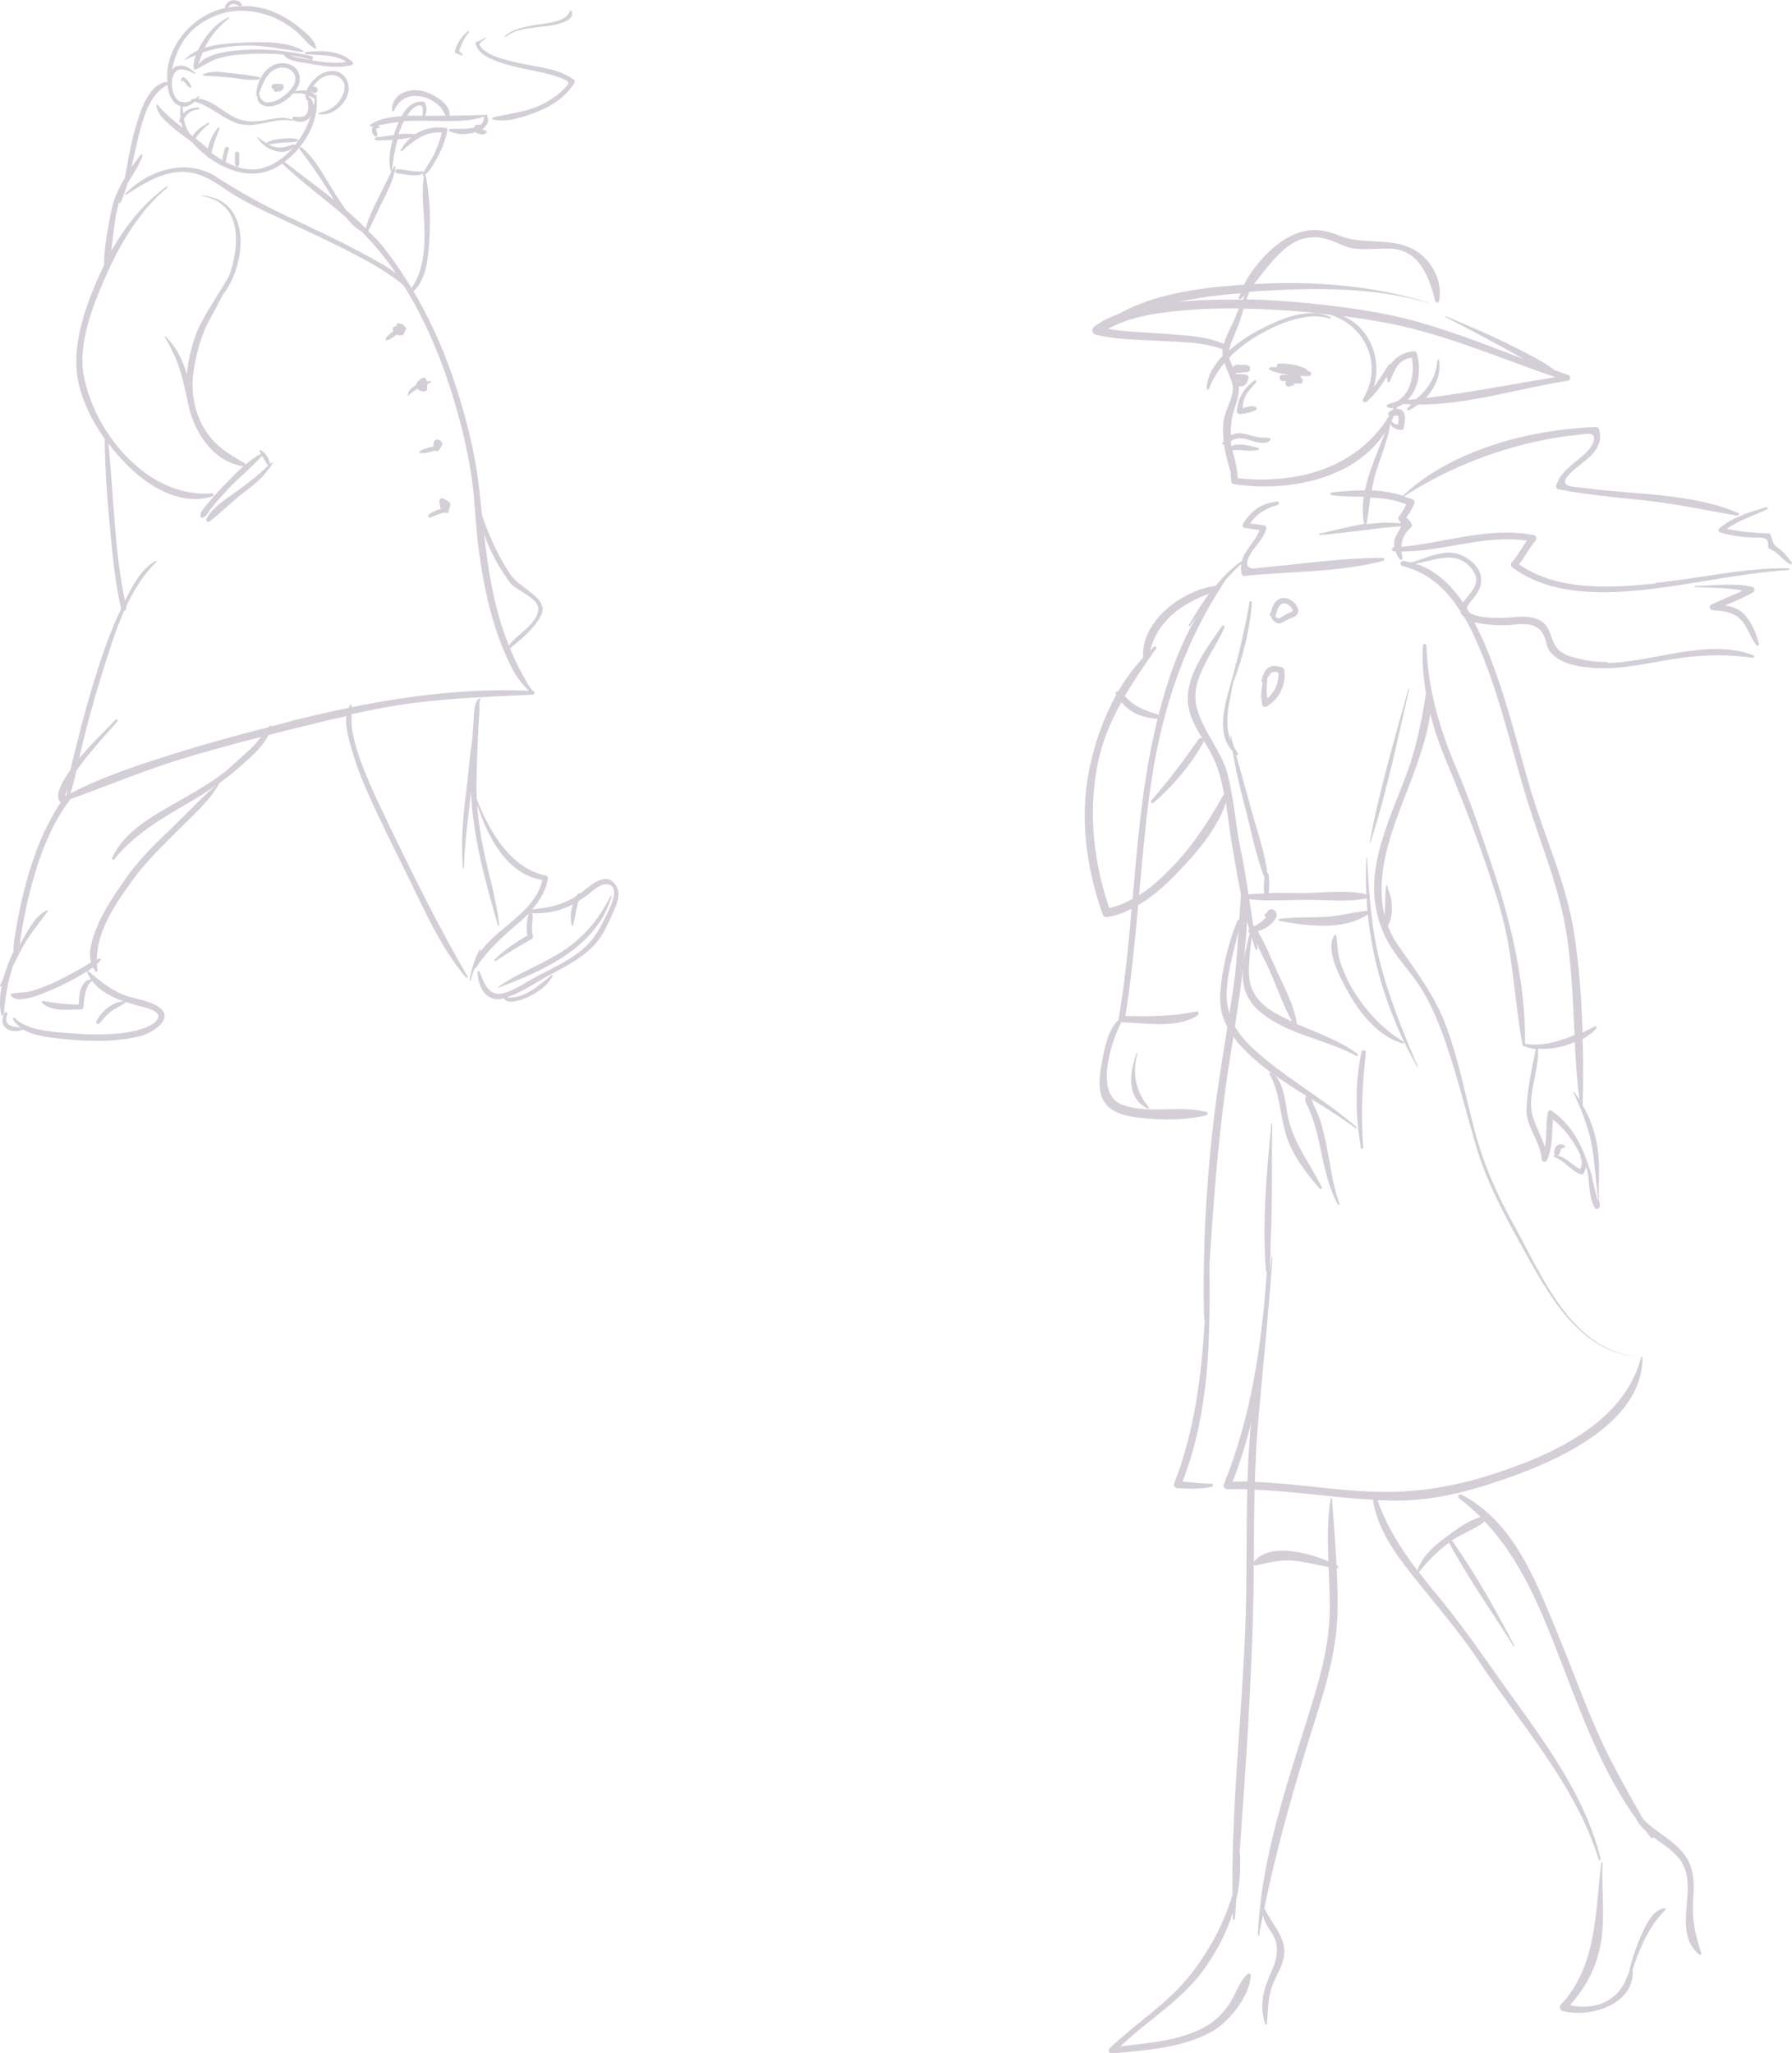 <?xml version="1.0" encoding="UTF-8"?><svg xmlns="http://www.w3.org/2000/svg" width="171.83" height="196.85" viewBox="0 0 171.83 196.85"><defs><style>.cls-1{isolation:isolate;}.cls-2,.cls-3{mix-blend-mode:multiply;opacity:.3;}.cls-2,.cls-4{fill:#6e5f78;}</style></defs><g class="cls-1"><g id="_レイヤー_2"><g id="_文字"><path class="cls-2" d="M119.15,39.13c.03-.46.11-.88.35-1.29.25-.44.63-.79.94-1.18.07-.09-.02-.28-.15-.19-1.04.76-1.59,1.69-1.69,2.97,0,.15.13.26.26.26.52,0,1.08-.17,1.54-.37.16-.07.09-.28-.04-.33-.4-.14-.8.03-1.2.13Z"/><path class="cls-2" d="M125.57,35.63c-.07-.03-.13-.04-.2-.06,0-.08-.04-.17-.14-.21-.84-.4-1.62-.5-2.54-.5-.21,0-.31.2-.26.35-.2,0-.41,0-.61,0-.13,0-.2.2-.07.26.6.3,1.26.4,1.94.43,0,0,0,.01,0,.01-.05,0-.1-.01-.15-.01-.02,0-.03.02-.05.02h-.07s-.06,0-.09,0c-.02,0-.03,0-.06,0-.09.01-.19.01-.28.01-.4-.02-.39.59,0,.61.1,0,.2,0,.3.01,0,0,.02,0,.03,0-.02.06-.07.13-.07.18,0,.2.19.41.4.33.07-.03.09-.04.17-.06.04-.02.06-.03.1-.04h0s.06.04.1.02c.08-.06.1-.15.05-.22.19,0,.37,0,.55.02.36.04.4-.46.11-.59,0-.06-.03-.11-.06-.15.27.02.55.02.83.02s.31-.39.06-.46ZM123.87,36.86s0,.07.02.11c-.03-.01-.06-.04-.02-.11Z"/><path class="cls-2" d="M158.75,55.95c-4.31.42-9.36.77-13.09-1.84.56-.73.97-1.54,1.56-2.25.15-.17.12-.5-.15-.55-4.22-.84-8.48.73-12.69,1.12.03-.68.27-1.28.91-1.85.11-.09.12-.27.05-.39-.13-.24-.3-.4-.49-.56.29-.4.52-.82.75-1.28.07-.15.05-.37-.11-.45-.28-.13-.59-.19-.88-.29,3.98-2.58,8.4-4.36,13.03-5.35,1.21-.26,2.43-.44,3.66-.56.32-.02,1.48-.33,1.54.2.06.63-.4,1.13-.8,1.54-1.03,1.02-2.4,1.67-2.83,3.14-.04.13.05.3.19.33,2.57.49,5.17.75,7.76,1.01,3.19.32,6.25.96,9.4,1.53.14.02.27-.2.11-.26-4.54-1.95-9.91-1.73-14.73-2.4-1-.13-2.59-.05-1.52-1.25.51-.58,1.18-1.01,1.77-1.52.9-.76,1.47-1.65,1.15-2.83-.03-.13-.16-.24-.3-.24-6.27.2-13.84,2.17-18.53,6.59-.96-.31-1.95-.49-2.97-.51.1-.6.22-1.19.41-1.8.48-1.53,1.12-2.99,1.37-4.59.05.07.07.15.12.21.22.26.58.34.91.38.11,0,.24-.09.26-.2.08-.53.28-1.37-.24-1.73-.12-.08-.29-.1-.47-.1.02-.06.04-.1.06-.15.2-.07.4-.18.59-.31.26.02.51.03.77.04-.13.13-.27.25-.38.41-.07.09.06.19.15.15.31-.14.6-.33.88-.54,4.82,0,9.69-1.56,14.4-2.3.3-.05.24-.47,0-.55-.43-.14-.85-.3-1.28-.45-1.39-1.04-3.06-1.8-4.58-2.57-1.91-.95-3.88-1.76-5.83-2.59-.06-.02-.1.06-.05.08,1.89.95,3.75,1.95,5.61,2.96.6.32,1.19.67,1.79,1.02-3.7-1.39-7.38-2.88-11.22-3.84-3.11-.77-6.33-1.18-9.52-1.5-1.91-.19-3.83-.32-5.76-.36.08-.25.17-.47.27-.72.22,0,.43-.03.65-.05,5.36-.34,11.29-.44,16.48,1.12.03,0,.04-.03,0-.04-5.37-1.67-11.1-2.09-16.7-1.77,1.99-2.44,3.86-5.54,7.51-4.15.68.26,1.38.67,2.11.75,1.12.13,2.23-.03,3.36,0,2.91.04,3.83,2.77,4.42,5.04.04.17.31.18.35,0,.39-1.75-.57-3.72-2.05-4.72-2.38-1.59-5.03-.54-7.59-1.6-2.07-.86-3.79-.6-5.63.71-1.27.92-2.65,2.47-3.43,4.03-3.87.26-8.4.79-11.91,2.75-.86.33-1.69.71-2.43,1.26-.27.2-.28.67.1.77,1.85.48,3.86.47,5.76.59,2.06.13,4.46.07,6.43.82-.02.21-.02.43,0,.63-.87.92-1.51,1.98-1.52,3.15,0,.13.15.13.2.03.38-.97.91-1.78,1.5-2.51.22.67.53,1.32.76,1.97,0,.04,0,.04,0,.07.25.85-.46,2.13-.7,2.91-.24.78-.23,1.66-.13,2.54-.04.07-.08.11-.12.18-.06.12.04.19.15.19.13.9.38,1.78.62,2.57.02.3.06.59.06.87,0,.14.1.31.24.33,5.2.79,11.61-.45,14.53-4.97-.68,1.77-1.54,3.66-1.94,5.57-1.07,0-2.15.08-3.17.19-.18.02-.18.26,0,.28,1.01.13,2.04.12,3.06.14-.13.88-.14,1.75.03,2.6-1.44.24-2.87.63-4.26.94-.07.02-.06.15.02.13,2.61-.19,5.17-.66,7.78-.84-.1.34-.41.72-.56,1.09-.11.3-.12.59-.08.88-.29.02-.29.44,0,.45.04,0,.08,0,.12,0,.09.26.22.51.39.74.1.13.32.05.27-.13-.06-.21-.08-.41-.1-.61,4.03.02,7.98-1.65,12.02-1.04-.48.69-.87,1.45-1.44,2.08-.14.17-.1.38.07.5,3.47,2.58,8.25,2.58,12.35,2.16,4.72-.47,9.35-1.62,14.1-1.92.11-.01.11-.17,0-.17-4.24-.07-8.52.99-12.74,1.39ZM133.74,39.89s.17-.04.16-.04q.1-.02.14,0s0,0,0,0c.03.04.05.11.05.17.03.24,0,.46-.03.69-.18-.02-.34-.05-.49-.2-.05-.04-.1-.09-.14-.13.08-.17.15-.33.22-.5h.08ZM149.13,36.16c-4.16.68-8.25,1.49-12.42,2,.93-.99,1.51-2.33,1.27-3.64-.01-.09-.15-.07-.15.02-.09,1.13-.49,2.06-1.22,2.93-.25.29-.53.54-.81.79-.27.04-.55.07-.82.09.21-.23.4-.48.53-.71.63-1.12.7-2.55.34-3.76-.03-.11-.14-.2-.27-.2-.84.04-1.74.52-2.23,1.23-.08,0-.16,0-.21.09-.47.74-.91,1.47-1.43,2.14.85-2.66-.36-5.78-2.95-6.83,1.96.25,3.91.55,5.84,1,4.96,1.16,9.72,3.21,14.53,4.85ZM118.97,28.09c-.06.16-.15.31-.19.46-.03.13.11.2.2.11.13-.11.25-.24.38-.37-.07.15-.12.3-.19.45-1.94-.04-3.88,0-5.81.17-.16.02-.33.04-.49.06,2.02-.43,4.08-.69,6.1-.86ZM112.02,32.03c-1.89-.16-3.87-.16-5.76-.5,2.34-1.31,5.27-1.61,7.87-1.82,1.55-.12,3.11-.15,4.67-.13-.09.22-.2.43-.28.66-.32.86-.9,1.79-1.17,2.74-1.62-.74-3.59-.8-5.33-.95ZM118.72,36.55s0-.03-.01-.05c.07,0,.15,0,.23,0-.07,0-.14.04-.21.05ZM118.69,45.84c-.06-.95-.27-1.8-.52-2.66.39-.06.79-.02,1.17.02.44.04.87.02,1.3-.06.1-.02.1-.18,0-.2-.77-.19-1.79-.5-2.58-.17h0c-.01-.15-.02-.32-.03-.47.25-.16.51-.28.87-.28.45,0,.93.2,1.35.31.5.14,1.13.27,1.55-.11.07-.06.04-.2-.06-.22-.39-.06-.77-.02-1.16-.09-.48-.09-.93-.27-1.42-.34-.4-.07-.8,0-1.14.16,0-.73.03-1.45.23-2.13.32-1.06.6-1.74.55-2.57.11,0,.22.02.33,0,.35-.06.49-.44.58-.74.06-.2-.1-.36-.28-.38-.25,0-.52-.06-.77-.04-.05,0-.07.04-.11.06,0-.02,0-.04-.02-.05-.01-.03-.04-.08-.05-.12.04,0,.07,0,.11,0h.06c.23,0,.48-.06.69-.07h.2c.45-.02.44-.65,0-.69-.16-.02-.31-.02-.47-.02-.18,0-.41-.04-.59.02-.11.02-.2.12-.25.22-.14-.3-.29-.61-.36-.92.87-.92,1.92-1.68,3.12-2.35,1.79-1,4.47-2.09,6.54-1.4.08.02.13-.09.06-.13-2.08-1.07-4.93.21-6.8,1.19-.91.47-1.99,1.16-2.94,2,.19-.92.75-1.93,1.03-2.82.13-.4.24-.79.37-1.2,2.02.04,4.03.16,6.03.33.76.07,1.51.17,2.26.26,3.44,1.05,5.11,4.9,3.16,8.05-.14.23.17.45.36.28.79-.7,1.38-1.54,1.93-2.4,0,.15.02.3.06.46.03.12.18.1.22,0,.46-1.11.8-2.11,2.1-2.27.2.92.11,1.83-.21,2.72-.19.52-.54,1-1,1.33-.33.24-.76.25-1.12.45-.09.05-.1.2,0,.24.2.09.4.11.59.1-.03.05-.07.1-.1.17-.19.06-.36.16-.42.33-.02.06,0,.12.04.16.02.02.05.02.07.03-.05.08-.1.17-.15.24h0c-.05-.04-.1.03-.08.08,0,0,.01.02.02.03-3.12,4.76-8.7,6.27-14.33,5.67ZM131.04,50.27c.14-.86.24-1.71.36-2.56,1.17.05,2.33.19,3.45.65-.19.38-.38.75-.67,1.11-.11.13-.15.33,0,.46.1.08.11.17.14.26-1.09-.13-2.18-.08-3.28.08Z"/><path class="cls-2" d="M170.54,52.57c-.58-.35-.52-.67-.77-1.27-.03-.09-.1-.15-.2-.15-1.34-.05-2.67-.16-3.98-.44,1.16-.86,2.57-1.25,3.86-1.88.1-.06.03-.23-.09-.2-1.58.47-3.23.94-4.51,2.04-.14.13-.06.34.1.39.69.2,1.37.33,2.08.41.5.07,1.01.07,1.52.07.77.02,1,.04,1,.89,0,.1.06.17.16.2.79.33,1.19,1.06,1.92,1.46.13.07.25-.09.15-.2-.37-.44-.76-1.01-1.26-1.33Z"/><path class="cls-2" d="M154.15,63.47c-1.22.03-2.42-.17-3.59-.54-1.32-.43-1.55-1.12-1.95-2.27-.58-1.67-2.27-1.61-3.74-1.46-.6.07-3.19.15-3.97-.46-.06-.11-.14-.22-.21-.32-.03-.18.03-.37.23-.61.57-.67,1.12-1.32,1.11-2.25-.02-1.13-1.1-2.02-2.05-2.39-1.49-.59-3.27.38-4.7.77-.24-.06-.47-.13-.73-.16-.29-.02-.34.43-.07.5,2.49.59,4.22,2.26,5.53,4.29.03.22.15.41.37.57.76,1.29,1.37,2.69,1.9,4.03,1.71,4.36,2.75,8.95,4.11,13.41,1.33,4.34,3.11,8.43,3.82,12.93.5,3.22.61,6.47.77,9.73-1.52.65-3.16,1.11-4.74.84.04-5.68-1.3-11.51-3.11-16.87-1.09-3.21-2.13-6.38-3.46-9.49-1.65-3.86-2.74-7.6-2.9-11.82,0-.21-.33-.21-.34,0-.08,1.58.05,3.1.3,4.58-.42,2.73-.94,5.3-1.94,7.96-1.07,2.84-2.37,5.65-2.86,8.65-.43,2.57-.05,5.13,1.25,7.39.84,1.46,2.05,2.69,2.97,4.1,1.08,1.67,1.83,3.55,2.48,5.41,1.16,3.34,1.97,6.79,2.99,10.17.99,3.27,2.55,6.16,4.19,9.14,2.55,4.6,5.58,10.57,11.56,10.81-1.62,6.32-8.52,9.38-14.17,11.22-3.18,1.04-6.42,1.66-9.78,1.71-4.39.07-8.71-.78-13.09-.95.05-1.71.12-3.42.26-5.12.46-5.48,1.05-10.92,1.42-16.42,0-.05-.08-.04-.09,0-.05.48-.1.94-.16,1.41.04-1.01.06-2.04.08-3.05.2-3.72.07-7.47.16-11.17,0-.06-.09-.06-.09,0-.46,4.65-.89,9.46-.52,14.12,0,.05.05.07.08.08-.47,6.96-1.51,13.99-4.13,20.4-.09.21.13.46.35.46.64-.03,1.27-.02,1.91,0-.09,3.4-.05,6.8-.11,10.23-.15,9.55-1.43,19.07-1.31,28.61-.8,2.81-2.29,5.48-4.04,7.72-2.14,2.71-5.25,4.65-7.74,7.03-.17.17-.05.51.2.5,3.18-.29,6.91-.52,9.73-2.17,1.6-.95,3.52-3.4,3.61-5.3,0-.18-.21-.24-.33-.13-.75.67-1.1,1.84-1.64,2.7-.57.91-1.29,1.66-2.21,2.22-2.38,1.45-5.55,1.67-8.32,2,2.59-2.51,5.73-4.29,7.91-7.25,1.28-1.76,2.25-3.61,2.86-5.57,0,.2,0,.4,0,.59,0,.13.19.12.2,0,.04-.61.09-1.21.13-1.83.32-1.42.45-2.91.35-4.46,0-.03-.02,0-.03,0,.59-8.21,1.16-16.45,1.33-24.64.02-1.01.03-2.02.03-3.03.05.06.13.1.21.08,1.54-.36,2.67-.64,4.28-.37.91.14,1.79.37,2.68.52.06,1.24.11,2.48.12,3.71.03,3.81-1.04,7.25-2.16,10.86-2.1,6.73-4.45,13.63-4.74,20.72,0,.07.1.08.11.02.11-.65.26-1.29.39-1.93.11.58.4,1.07.77,1.6.85,1.2.62,2.49.06,3.74-.77,1.71-1.23,3.23-.63,5.09.04.1.17.07.18-.03.09-1.19.08-2.38.47-3.53.27-.79.73-1.49,1-2.29.75-2.22-.88-3.41-1.72-5.25,1.27-6.28,3.08-12.42,5.01-18.51,1.04-3.29,1.92-6.43,2-9.9.03-1.39-.01-2.78-.08-4.17,0,0,.02,0,.02,0,.13,0,.18-.19.07-.24-.03-.02-.07-.04-.1-.05-.11-2.14-.29-4.27-.44-6.38,0-.07-.12-.09-.13-.02-.32,1.99-.29,4.01-.21,6.02-2.15-.92-5.75-1.78-7.15.06,0-2.31.02-4.62.07-6.93,3.8.14,7.56.77,11.36.96.35,2.7,2.09,5.11,3.72,7.18,2.17,2.76,4.48,5.35,6.41,8.28,4.03,6.09,9.31,11.91,11.5,19.02.03.13.22.07.19-.06-1.7-6.86-6.31-12.35-10.27-18.04-1.84-2.64-3.67-5.16-5.73-7.64-.49-.59-.97-1.19-1.43-1.79.86-1.07,1.78-2,2.89-2.83,1.86,3.44,4.13,6.63,6.19,9.94.03.04.1,0,.07-.05-1.78-3.49-3.73-6.9-5.97-10.11.97-.65,2.21-1.09,3.14-1.81,3.52,3.73,5.42,8.52,7.29,13.37,1.96,5.08,3.98,10.63,7.22,15.13.23.46.57.86.95,1.2.17.21.33.44.5.64.07.08.18,0,.16-.1.96.72,2.05,1.33,2.71,2.35,1.73,2.64-.96,6.62,1.71,8.92.09.08.27.01.22-.13-.55-1.71-.89-3.09-.79-4.9.08-1.31.17-2.72-.44-3.93-.93-1.82-2.97-2.57-4.35-4.03-1.38-2.44-2.77-4.86-3.96-7.41-1.52-3.28-2.71-6.68-4.09-10.01-2.11-5.07-4.19-10.99-9.36-13.68-.25-.13-.43.2-.21.37.74.55,1.41,1.15,2.04,1.78-1.25.34-2.53,1.34-3.48,2.04-1.06.79-2.18,1.79-2.57,3.1-1.59-2.07-2.94-4.24-3.84-6.76.85.04,1.69.06,2.55.03,3.31-.09,6.61-.99,9.72-2.08,4.98-1.73,13.18-5.32,13.14-11.64,0-.07-.07-.07-.11-.04-6.59-.37-9.41-7.6-12.17-12.56-1.68-3.01-3-6.02-3.87-9.37-.84-3.25-1.48-6.54-2.64-9.71-1.1-3.01-2.89-5.3-4.69-7.9-.4-.58-.7-1.19-.93-1.8.35-.58.41-1.3.38-1.98-.03-.71-.27-1.23-.44-1.88-.02-.07-.1-.04-.11.02-.12.95-.06,1.88-.15,2.82-.48-1.94-.32-3.99.17-6.03.68-2.86,1.93-5.56,2.9-8.33.53-1.52,1.1-3.24,1.31-4.96.34,1.35.77,2.68,1.32,4.01,1.45,3.51,2.86,6.98,4.07,10.57.63,1.87,1.26,3.72,1.71,5.63.91,3.82,1.02,7.76,1.77,11.6.02.09.1.09.16.07.33.15.7.23,1.09.29-.39,1.83-.79,3.82-.89,5.68-.09,1.75,1.36,3.14,1.45,4.87,0,.24.37.38.49.13.62-1.28.45-2.59.6-3.94,1.16.91,2.02,2.13,2.68,3.5-.05-.02-.12.02-.08.07.24.39.19.8.02,1.19-.76-.35-1.33-1.13-2.16-1.29.11-.09.19-.16.22-.32.02-.1.05-.21.08-.31,0-.02.03-.06.09-.07.08-.04.16-.04.23-.09h.07s.05-.04.03-.06c-.05-.05-.04-.12-.11-.15-.08-.05-.16-.08-.24-.09-.14-.02-.29.02-.4.09-.15.11-.23.26-.29.45-.02.08-.04.22-.02.32.02.07.08.13.14.19-.03,0-.06-.02-.09-.02-.11,0-.13.15-.03.19.99.37,1.56,1.31,2.56,1.67.08.04.19-.02.24-.09.13-.22.19-.44.22-.65.04.11.09.22.13.32.24,1.21.1,2.5.72,3.63.1.18.32.12.41-.03t0,.02s0,0,.02,0c0,0,0,0,0,0h0v-.03s0,0,.01-.02c.09-.24.08-.29,0-.53,0-.02-.03-.02-.04-.04-.07-1.64.11-3.27-.1-4.92-.2-1.52-.7-3.02-1.49-4.34,0,0,.03,0,.03-.03.06-2.07.06-4.16,0-6.27.5-.3.95-.63,1.3-1,.1-.11-.03-.29-.17-.21-.37.2-.75.39-1.14.58-.1-3.22-.33-6.45-.82-9.58-.76-4.88-2.89-9.29-4.25-13.99-1.38-4.76-2.51-9.61-4.53-14.17-.23-.52-.5-1.06-.78-1.6,1.27.33,3.02.31,3.52.26,1.33-.16,2.71-.25,3.24,1.25.16.45.2.95.51,1.32,1.03,1.28,3.03,1.5,4.56,1.57,2.16.1,4.37-.38,6.49-.74,2.87-.51,5.48-.66,8.37-.25.16.02.22-.19.06-.24-4.33-1.67-9.54.65-13.97.74ZM118.2,142.06c.73-1.88,1.32-3.77,1.78-5.69-.02.2-.05.39-.07.59-.16,1.7-.24,3.39-.3,5.09-.47,0-.94,0-1.42.02ZM151.47,105.49c-.18-.27-.35-.55-.56-.8-.02-.03-.06,0-.05.04.99,2.11,1.71,4.03,1.96,6.36.15,1.33.27,2.64.42,3.96-.02,0-.04.01-.06.02-.15-.61-.29-1.22-.44-1.81,0-.04-.01-.07-.02-.1-.06-.44-.19-.83-.35-1.2-.65-2.1-1.59-4.03-3.56-5.45-.14-.11-.37-.01-.4.16-.2,1.1-.06,2.24-.28,3.33-.3-1.01-.86-1.93-1.16-2.96-.59-2.02.65-4.37.5-6.49,1.14.11,2.42-.15,3.53-.64.09,1.86.22,3.72.45,5.57ZM135.72,54.05c1.97-.34,4.11-1.42,5.54.69.83,1.23-.3,2.11-.97,3.01,0,0,0,.01,0,.02-1.16-1.69-2.65-3.14-4.56-3.72Z"/><path class="cls-2" d="M165.42,58.04c.92-.38,1.84-.75,2.69-1.26.19-.12.16-.45-.07-.5-1.82-.42-3.66-.13-5.5-.09-.07,0-.07.11,0,.11,1.51.06,3.08.04,4.57.33-1,.46-2.02.87-3.02,1.34-.28.13-.13.54.15.55,1.12.04,2.18.21,2.89,1.14.51.68.75,1.51,1.27,2.18.09.13.29.06.25-.1-.22-.99-.66-1.98-1.32-2.75-.49-.58-1.2-.83-1.93-.94Z"/><path class="cls-2" d="M157.24,185.88c-.48,1.08-.8,2.17-1.07,3.29-.41,1.12-.9,2.03-2.09,2.7-1.06.59-2.36.65-3.54.39,1.48-1.65,2.5-3.52,2.92-5.75.5-2.63.08-5.24.21-7.88,0-.09-.12-.07-.13,0-.61,4.83-.38,9.8-3.88,13.6-.17.2-.1.51.15.58,2.66.73,7.02-.64,6.74-3.99.71-2.1,1.61-4.2,3.13-5.67.06-.06.02-.19-.07-.18-1.25.12-1.94,1.95-2.38,2.91Z"/><path class="cls-2" d="M130.55,100.86c-.65,2.99-.58,6.19-.06,9.2.02.13.24.1.23-.03-.25-3.05-.08-6.07.25-9.12.02-.24-.37-.3-.42-.06Z"/><path class="cls-2" d="M121.86,102.86c-.08-.04-.18.04-.13.13,1,1.7,1.01,4.01,1.6,5.87.61,1.92,1.9,3.62,3.22,5.11.1.11.25-.03.19-.15-1.1-2.19-2.56-4.01-3.17-6.43-.3-1.19-.38-3.96-1.7-4.52Z"/><path class="cls-2" d="M115.7,106.87c.13-.02.13-.21,0-.25-2.62-.67-5.39.22-8.01-.66-2.81-.94-1.16-6.05-.18-7.93,0-.01,0-.03,0-.04.02,0,.03.03.05.03,2.21.06,5.32.64,7.28-.67.19-.13.07-.41-.15-.36-2.27.47-4.48.47-6.78.43.56-3.52.91-7.09,1.23-10.64,1.51-.87,2.84-2.12,4-3.35,1.67-1.74,3.6-4.03,4.41-6.45.23,1.45.38,2.92.63,4.31.26,1.48.51,2.97.81,4.48-.06.8-.12,1.61-.16,2.42-.07-.02-.16,0-.2.11-.83,2.09-1.38,4.32-1.6,6.56-.14,1.41.09,2.55.66,3.63-.33,2.06-.67,4.11-.96,6.18-1,7.24-1.45,14.56-1.27,21.86,0,.05.04.06.06.06-.31,5.35-.98,10.65-2.94,15.67-.08.22.13.44.33.44,1.16.03,2.17.12,3.3-.15.16-.05.13-.29-.04-.29-.93,0-1.86-.13-2.78-.2,2.63-6.79,2.64-13.73,2.59-20.84.35-5.67.77-11.31,1.54-16.94.22-1.63.49-3.25.75-4.89.13.2.25.38.41.57,1.83,2.12,4.18,3.63,6.56,5.1-.1.22-.12.47,0,.7.6,1.19.96,2.44,1.24,3.75.45,2.06.79,4.1,1.8,5.98.05.09.2.03.16-.06-.65-1.81-.87-3.7-1.24-5.57-.17-.84-.36-1.67-.62-2.49-.12-.34-.26-.67-.41-1-.07-.15-.15-.3-.22-.45-.06-.24-.12-.4-.17-.52,1.43.88,2.85,1.77,4.17,2.76.07.06.16-.06.09-.12-3.09-2.68-6.73-4.63-9.76-7.39-.78-.71-1.41-1.43-1.87-2.23.22-1.43.45-2.86.62-4.31.05-.43.1-.9.16-1.36-.14,1.55.15,3.01,1.63,4.26,2.61,2.21,6.29,2.62,9.22,4.23.13.07.24-.12.12-.21-1.75-1.27-3.83-1.98-5.81-2.85-.24-1.75-1.16-3.44-1.89-5.02-.56-1.21-1.12-2.67-1.86-3.87.64-.17,1.18-.49,1.62-1.1.16-.22.27-.37.16-.65-.08-.19-.21-.34-.43-.37-.12,0-.26.04-.34.13-.04.04-.06.09-.09.15-.04.07-.13.11-.06.13-.13-.04-.27.12-.19.24.05.06.09.09.14.11-.32.37-.71.67-1.15.89-.03-.06-.06-.09-.1-.15-.13-.82-.24-1.64-.36-2.45.52.06,1.05.11,1.58.11.04.02.06.02.1,0,1.23.03,2.47-.04,3.68-.05,1.89-.02,4.03.25,5.89-.14.02.38.03.79.07,1.18-1.4.15-2.76.54-4.18.6-1.41.07-2.82,0-4.23.18-.11,0-.15.17-.03.2,2.63.49,6.12.96,8.47-.62.53,5.14,2.18,10.11,4.77,14.66.02.03.07,0,.05-.02-1.37-3.21-2.68-6.4-3.57-9.78-.57-2.13-.87-4.31-1.07-6.52.03-.05.03-.1-.01-.16-.1-1.19-.18-2.4-.23-3.61,0-.04-.07-.04-.07,0-.07,1.17-.06,2.33,0,3.5-1.84-.45-4-.15-5.87-.12-1.15,0-2.33-.03-3.5,0,.07-.61.07-1.23-.01-1.83,0-.05-.06-.07-.12-.08-.23-1.98-.96-3.98-1.48-5.88-.5-1.83-1.01-3.66-1.52-5.5.02.02.02.04.04.05.1.07.2-.08.13-.18-.16-.2-.26-.41-.38-.61-.1-.35-.2-.71-.3-1.06,0-.04-.06-.03-.06.01.02.19.06.37.09.56-.75-1.85-.13-3.93.27-5.94.02,0,.05,0,.06-.02.85-2.36,1.5-4.89,1.67-7.39.01-.14-.22-.17-.23-.03-.31,1.99-.8,3.92-1.26,5.88-.02-.02-.05-.04-.05-.01-.44,2.41-2.34,6.32-.31,8.42.27,1.62.63,3.22,1.05,4.82.64,2.38,1.11,5.01,2.01,7.31-.07.51-.08,1.01-.04,1.51-.5.02-1,.06-1.5.1-.11-.78-.23-1.56-.37-2.34,0-.01,0-.02,0-.04h0c-.09-.48-.17-.98-.28-1.46-.55-2.48-.7-5.03-1.3-7.52-.6-2.45-2.47-4.26-3.04-6.71-.61-2.58,1.72-5.27,2.68-7.5.07-.16-.14-.29-.24-.14-1.29,1.88-2.91,3.95-3.23,6.27-.24,1.7.52,3.09,1.34,4.45-.11-.04-.24-.02-.33.1-1.41,2.02-2.93,4.03-4.55,5.89-.12.14.06.33.21.21,1.85-1.57,3.65-3.7,4.81-5.83.03-.04.01-.07.02-.11.39.66.79,1.32,1.08,2.01.41.97.66,2.02.86,3.07-1.3,2.32-2.67,4.5-4.48,6.49-1.05,1.15-2.29,2.36-3.67,3.25.3-3.31.59-6.62,1.03-9.91.95-6.98,2.93-13.49,6.67-19.39h0c.21-.34.43-.69.66-1.02.46-.51.94-1,1.44-1.47-.04.29-.05.59.03.95.03.13.16.23.28.22,4.36-.48,9.07-.32,13.31-1.46.15-.04.12-.27-.04-.27-3.4-.03-6.89.46-10.27.79-.63.06-1.26.12-1.89.2-1.15.16-.94-.74-.49-1.46.51-.82,1.21-1.37,1.46-2.33.05-.19-.09-.33-.26-.34-.43-.05-.86-.11-1.28-.18.66-.95,1.51-1.43,2.65-1.77.16-.06.15-.33-.04-.32-1.48.13-2.54.88-3.3,2.16-.11.18.03.36.22.38.46.05.91.14,1.37.2-.43,1.16-1.41,1.88-1.7,2.97-.96.64-1.76,1.47-2.49,2.36-3.18.41-7.2,3.38-6.97,6.88,0,0,0,.02,0,.03-.91.96-1.71,2.05-2.39,3.22-.14-.02-.3.07-.23.24.01.03.04.05.06.08-1.24,2.21-2.09,4.68-2.58,7.05-.97,4.69-.32,9.54,1.26,14.01.07.21.25.29.46.26.81-.13,1.58-.42,2.32-.79-.31,3.53-.64,7.05-1.25,10.55,0,.05.02.07.02.12-.03,0-.06,0-.09.04-.99.99-1.28,2.71-1.53,4.02-.24,1.28-.49,2.88.37,3.98.89,1.15,2.8,1.3,4.12,1.41,1.78.15,3.79.11,5.55-.33ZM117.88,97.16c-.17-.58-.27-1.17-.26-1.86.05-2.05.68-4.05,1.13-6.04-.08,1.43-.17,2.83-.33,4.24-.15,1.23-.35,2.44-.54,3.66ZM119.58,88.38c.07.23.13.46.2.71-.13.11-.12.33.07.32-.21.86-.44,1.71-.58,2.55.13-1.18.24-2.38.3-3.57ZM123.88,97.94c-.47-.22-.95-.44-1.41-.69-1.49-.83-2.62-1.96-2.7-3.74-.05-1.18.11-2.42.26-3.63.12.37.21.75.35,1.12.05.14.24.08.21-.06-.04-.15-.06-.31-.09-.46.32.71.69,1.41.99,2.03.83,1.78,1.46,3.7,2.39,5.43ZM110.86,62.2c.1-.15-.1-.27-.22-.18-.13.12-.24.23-.36.35.77-2.88,2.97-4.42,5.66-5.46-.72.99-1.36,2.03-1.96,3.05-.05.07.07.15.12.07.2-.32.42-.61.63-.92-1.67,2.91-2.81,6.13-3.63,9.42-.65-.2-1.29-.41-1.9-.72-.53-.26-.94-.66-1.35-1.07.9-1.54,1.93-3.03,3.01-4.55ZM106.36,87.06c-1.46-4.29-1.98-8.79-1.21-13.27.41-2.4,1.27-4.48,2.38-6.47.81,1.04,2.14,1.54,3.46,1.6-.47,1.94-.85,3.9-1.15,5.83-.59,3.79-.9,7.61-1.24,11.43-.71.41-1.46.71-2.24.89Z"/><path class="cls-2" d="M124.42,58.86c.13-.22.06-.48-.05-.7-.23-.47-.83-.87-1.37-.82-.66.06-1.07.75-1.11,1.4-.08,0-.18.03-.14.13.04.12.12.25.2.38,0,.02,0,.04,0,.06,0,.02.03.02.04.04.13.19.3.35.51.41.33.08.65-.18.91-.32.32-.19.82-.24,1-.58ZM122.66,59.29c-.11.04-.24-.06-.37-.19.17-.45.24-1.07.69-1.22.32-.11.69.17.86.42.31.43-.19.4-.53.59-.22.13-.43.32-.66.4Z"/><path class="cls-2" d="M121.03,67.58c.04.18.26.25.41.17,1.22-.73,1.89-2.05,1.71-3.47-.01-.13-.07-.23-.2-.28-.45-.14-.96-.26-1.37.04-.38.28-.52.82-.61,1.26-.02.08.05.13.12.16-.18.7-.2,1.39-.06,2.12ZM121.7,64.75c.22-.39.53-.37.89-.26.05.98-.35,1.86-1.07,2.49-.08-.6-.09-1.19,0-1.81,0-.04-.03-.05-.04-.07.07-.12.16-.22.23-.34Z"/><path class="cls-2" d="M134.51,100.05c.1.03.16-.12.07-.16-1.96-1.2-3.5-2.83-4.72-4.77-.61-.98-1.09-2.05-1.42-3.14-.23-.76-.17-1.52-.32-2.29-.01-.08-.13-.08-.17-.02-.92,1.43.58,4.09,1.26,5.35,1.14,2.09,2.92,4.34,5.29,5.04Z"/><path class="cls-2" d="M131.4,80.79c1.56-4.78,2.6-9.82,3.72-14.72,0-.05-.05-.07-.07-.02-1.34,4.85-2.81,9.78-3.71,14.72,0,.04.05.06.06.02Z"/><path class="cls-2" d="M108.99,100.99c-.67,1.79-1.04,4.31,1.07,5.31.08.03.16-.06.1-.13-1.24-1.42-1.63-3.34-1.09-5.16.01-.06-.06-.07-.07-.02Z"/><g class="cls-3"><path class="cls-4" d="M19.49,7.13c-.06.03-.02.12.03.12,1.02.08,2.02.1,3.04.25.77.1,1.53.24,2.3.1.1-.02.1-.18,0-.2-.95-.21-1.93-.3-2.9-.41-.81-.1-1.7-.22-2.46.13Z"/><path class="cls-4" d="M29.89,6.14c1.23.23,2.59.42,3.83.1.13-.03.19-.21.08-.31-1.22-1.09-2.92-1.13-4.47-.94-.13.02-.13.19,0,.2,1.34.16,2.73-.03,3.88.75-1.14.19-2.38,0-3.49-.19-.56-.09-1.12-.22-1.67-.37-.07-.02-.14-.04-.22-.07.67.09,1.33.22,1.93.44.24.1.36-.32.1-.38-2.12-.47-4.19-.72-6.36-.59-1.19.07-3.72.26-4.52,1.46.16-.4.3-.81.45-1.21,1.27-.42,2.58-.62,3.97-.66,1.93-.06,3.7.36,5.58.62.08,0,.14-.09.06-.14-1.56-.96-4.18-.83-5.92-.75-1.03.04-2.35.12-3.5.49.08-.16.15-.32.25-.48.53-.89,1.28-1.73,2.1-2.37.05-.03-.01-.1-.06-.08-.95.43-1.64,1.15-2.24,1.99-.23.32-.49.75-.71,1.19-.47.22-.9.49-1.22.87-.02.02,0,.05.03.04.33-.19.67-.32,1.01-.46-.16.44-.27.88-.19,1.28.02.12.21.15.26.04,0,0,0-.02,0-.02.02.01.05.02.06,0,.72-.35,1.31-.79,2.11-1.02.98-.28,2.01-.36,3.02-.4,1-.04,2.11-.04,3.19.07-.01,0-.02.02-.01.02.31.65,2.07.76,2.67.87Z"/><path class="cls-4" d="M17.4,7.52s-.04.07-.04.12c0,.07.03.12.03.2,0,.05.08.05.09,0,.01-.12-.02-.04.03-.1,0,0,.01-.01.02-.02,0,0,.02.01.03.02.07.04.12.12.17.17.15.17.27.37.45.5.08.06.17-.04.15-.12-.06-.24-.22-.42-.37-.61-.1-.12-.25-.26-.42-.26-.06,0-.13.04-.14.11Z"/><path class="cls-4" d="M22.63,15.93c.06.08.16.08.22,0,.12-.17.09-.4.09-.59,0-.2,0-.4,0-.6,0-.27-.42-.27-.41,0,0,.17,0,.36,0,.54,0,.21-.04.47.09.65Z"/><path class="cls-4" d="M26.07,44.34c-.06.06-.12.11-.18.16-.04-.38-.25-.77-.53-1.06.01-.05-.03-.09-.08-.07h0c-.08-.07-.15-.15-.24-.2-.09-.06-.2.06-.14.14.04.07.08.13.13.2-.53.27-1.04.64-1.51,1.05,0-.06-.01-.11-.06-.14-1.73-.99-3.12-1.87-4.08-3.69-.86-1.63-1.1-3.59-.78-5.39.29-1.63.69-3.23,1.5-4.69.44-.79.85-1.56,1.24-2.35,0,0,0,0,0,0,2.32-2.89,2.87-9.2-1.98-9.56-.03,0-.03.04,0,.05,3.85.67,3.67,4.58,2.63,7.62-.88,1.54-1.9,3.02-2.72,4.58-.77,1.46-1.18,3.23-1.36,4.88-.39-1.37-1.03-2.66-2.07-3.62-.02-.02-.07,0-.05.04.69,1.17,1.24,2.36,1.61,3.67.22.79.39,1.58.56,2.37.08.45.19.9.33,1.35,0,0,0,0,0,.02h0c.79,2.44,2.56,4.68,5.04,5-.65.59-1.27,1.24-1.84,1.83-.57.58-1.11,1.18-1.62,1.81-.29.36-.73.74-.64,1.23.01.06.08.09.14.08.44-.1.63-.59.89-.92.5-.64,1.05-1.23,1.6-1.83,1.03-1.11,2.27-2.06,3.26-3.2.05.07.08.13.13.2.15.23.26.48.42.7.01.02.04.02.06.02-.95.95-2,1.75-3.09,2.53-.97.71-2.3,1.49-2.84,2.6-.11.22.14.39.32.24,1.13-.89,2.13-1.92,3.29-2.79,1.05-.79,2.06-1.63,2.73-2.78.04-.06-.06-.14-.11-.08Z"/><path class="cls-4" d="M52.81,9.54c-1.72,1.13-3.57,1.27-5.51,1.71-.11.03-.11.2,0,.22,1.41.28,3.06-.28,4.35-.81,1.37-.56,2.65-1.44,3.43-2.72.05-.07.04-.22-.04-.28-1.34-1.03-3.26-1.2-4.87-1.53-.92-.19-1.84-.4-2.72-.73-.44-.17-.85-.4-1.19-.72-.58-.54-.15-.6.3-.99.05-.05-.02-.13-.07-.09-.24.19-.51.32-.8.42-.06.02-.1.08-.09.15.23.98,1.31,1.43,2.16,1.75,1.44.53,2.99.74,4.48,1.09.67.16,1.33.36,1.96.65.55.27.24.46-.11.85-.36.41-.82.73-1.28,1.03Z"/><path class="cls-4" d="M54.65,1.06c-.43,1.12-2.23,1.13-3.24,1.32-1,.19-2.21.36-2.99,1.08-.05.05.03.13.08.08,1.11-.97,3.17-.85,4.55-1.13.54-.11,2.14-.46,1.76-1.35-.03-.07-.13-.08-.16,0Z"/><path class="cls-4" d="M44.89,2.97c-.6.49-1.08,1.16-1.26,1.92-.02.07,0,.17.08.2.18.08.36.13.54.23.07.04.15-.06.09-.12-.1-.11-.22-.21-.32-.31.22-.66.54-1.3.96-1.85.04-.06-.04-.11-.09-.07Z"/><path class="cls-4" d="M37.3,32.58c.15-.08.31-.19.45-.28.1-.07.19-.16.29-.22.04.03.09.06.14.06.14,0,.37.06.47-.05.11-.11.18-.27.23-.41.03-.08.04-.16.03-.25,0-.04-.04-.09-.07-.11-.02-.03-.04-.04-.06-.05,0,0-.01,0-.02,0-.07-.21-.42-.25-.59-.28-.11-.01-.19.14-.13.22,0,0,0,.03,0,.03-.23.04-.43.15-.37.41,0,.05.04.07.06.11-.07.04-.14.08-.2.13-.14.12-.28.25-.41.37-.04.04-.1.11-.12.17-.02.05.02.08-.01.11-.03.04.01.12.07.08.04-.03.14,0,.22-.05Z"/><path class="cls-4" d="M39.19,37.92c.19-.27.58-.5.89-.66,0,.06.04.14.09.16.21.09.74.27.79-.11.02-.15,0-.31,0-.47.11-.05.21-.1.32-.15.08-.05.04-.16-.04-.16-.11,0-.21.02-.31.04-.02-.12-.06-.25-.17-.32-.08-.05-.18-.04-.26,0-.03.02-.04.02-.05.02,0,.01-.02.01-.03.02-.18.11-.55.36-.49.6-.02.01-.05.02-.07.03-.18.12-.35.26-.51.41-.16.16-.17.33-.26.52-.03.07.06.12.1.06Z"/><path class="cls-4" d="M40.97,42.97c-.17.06-.35.09-.51.17-.08.04-.15.13-.22.16-.06.02-.06.12.01.12.07,0,.15.04.24.04.19.01.4-.04.59-.08.21-.04.43-.11.63-.2,0,0,0,.02.01.03.06.07.16.07.24.03.02,0,.04,0,.06,0,.01,0,0-.03.02-.05.01,0,.03,0,.04-.02.12-.15.22-.33.31-.51.05-.09.04-.2-.04-.28-.09-.09-.17-.17-.29-.22-.16-.05-.33,0-.42.13-.1.16-.09.35-.06.53-.21.03-.41.07-.62.13Z"/><path class="cls-4" d="M42.13,48.02c0,.15.02.31.05.46.02.11.07.22.08.34-.4.04-.8.29-1.13.5-.16.1-.06.39.14.31.22-.08.43-.19.65-.27.2-.07.41-.14.61-.2.1.01.2.02.3.03.09,0,.17-.06.19-.15.06-.21.11-.42.17-.64.03-.1-.02-.17-.09-.23-.19-.15-.4-.31-.63-.38-.17-.05-.34.06-.34.24ZM42.65,48.4s0-.03,0-.04c.02,0,.03.01.05.03-.01,0-.02.01-.04.01Z"/><path class="cls-4" d="M44.71,93.72c.06.07.16-.01.12-.09-2.83-4.88-5.33-9.94-7.77-15.03-.88-1.84-1.76-3.68-2.46-5.59-.34-.92-.62-1.87-.8-2.83-.12-.6-.1-1.15-.09-1.71,1.91-.41,3.82-.79,5.76-1.04,3.86-.51,7.74-.63,11.62-.83.22-.01.23-.31.02-.35-.43-.4-.69-1.04-.98-1.53-.47-.81-.86-1.67-1.22-2.54,1.07-.92,2.26-1.83,2.93-3.09.61-1.16-.4-1.86-1.24-2.51-.65-.5-1.26-.91-1.73-1.6-.51-.75-.94-1.55-1.33-2.36-.48-.99-.98-2.13-1.33-3.3-.09-.87-.18-1.73-.28-2.61-.42-3.65-1.38-7.28-2.58-10.75-.96-2.78-2.2-5.49-3.7-8.03,1.26-1.18,1.4-3.21,1.51-4.82.14-2.01.06-4.32-.34-6.31,0-.03-.04-.04-.06-.05.54-.44.9-1.15,1.23-1.75.43-.77.72-1.6.9-2.47.03-.11-.03-.26-.16-.27-1.05-.15-2.08.07-2.93.61-.52-.07-1.04-.06-1.57,0,.01-.04.02-.08.03-.13.12-.38.27-.75.46-1.12.88-.06,1.77-.04,2.66-.03,1.63.03,3.47.13,5.05-.41-.04.19-.05.39-.16.58-.05.08-.12.15-.2.2-.02,0-.05-.02-.07,0,0,0-.02.01-.03.02-.02-.01-.04-.04-.06-.04-.12,0-.22,0-.32.08-.06.05-.09.12-.1.19-.02,0-.05.02-.07.02-.73.2-1.51.08-2.26.14-.1,0-.17.16-.06.21.75.36,1.69.34,2.5.09.12.11.3.16.45.2.11.02.24.04.35.02,0,0,.17-.07.08-.05.06-.02.1-.05.14-.09.05-.05.05-.13,0-.18-.06-.05-.11-.07-.19-.1-.06-.03-.12-.05-.2-.06.42-.3.77-.85.45-1.28,0,0,.02,0,.03,0,.06-.02.06-.13-.02-.12-1.2.04-2.39.07-3.58.09.15-1.22-1.74-2.19-2.68-2.39-1.32-.28-2.87.35-2.85,1.87,0,.09.14.14.19.05.54-1.17,1.45-1.61,2.71-1.36.6.12,1.14.44,1.6.85.32.28.47.63.65.97-.66.01-1.33.02-2,.02.22-.45.24-.78,0-1.28-.03-.06-.1-.08-.17-.09-.97-.08-1.62.61-2.06,1.4-1.07.07-2.14.25-2.97.79-.12.07-.04.22.09.21.07-.01.14-.03.22-.04-.08.06-.15.13-.17.25-.06.28.09.67.38.75.05.01.12-.02.13-.08.03-.19-.05-.34-.09-.52-.03-.14,0-.16.13-.19.03-.01.05-.04.07-.07.04,0,.07,0,.11,0,.06,0,.07-.09.01-.1-.04-.02-.09-.03-.13-.05-.01-.03-.02-.05-.05-.06.66-.12,1.33-.25,2-.32-.04.1-.09.2-.13.3-.11.28-.23.6-.34.94-.56.08-1.13.17-1.69.22-.18.02-.19.28,0,.28.52.03,1.05,0,1.57-.03-.27,1-.42,2.09-.17,2.96.02.06.1.04.11-.01.11-1.02.29-2.01.54-2.99.44-.05.88-.12,1.31-.2-.4.32-.75.73-1.01,1.22-.04.08.06.16.12.09,1.13-1.02,2.26-1.91,3.83-1.78-.18.72-.43,1.42-.76,2.11-.27.56-.69,1.09-.95,1.66-.02-.04-.07-.06-.11-.06-.53.08-1.17-.05-1.69-.11-.24-.02-.87-.24-.99.09-.01.03,0,.07.02.09.01.01.03.01.05.01,0,.05.1.12.24.14.29.03.57.08.86.12.49.06,1.12.15,1.56-.15-.02.07-.06.13-.09.2-.01.05.05.11.1.07.02-.01.03-.03.05-.04-.31,1.73.04,3.64.05,5.39.01,1.91-.15,3.8-1.25,5.4-.9-1.48-1.86-2.93-2.98-4.27-.36-.43-.78-.81-1.17-1.21.48-.95.91-1.93,1.39-2.87.51-1.03,1.05-2.1,1.22-3.24.01-.09-.1-.15-.14-.06-.52,1-1.01,2.03-1.52,3.04-.46.92-.95,1.88-1.18,2.88-.6-.6-1.22-1.18-1.86-1.72-.46-.61-.87-1.25-1.27-1.9-.88-1.4-1.72-3.06-3.01-4.13-.1-.09-.31.03-.21.16,1.11,1.44,2.1,2.9,3.05,4.45.08.13.16.27.25.41-1.56-1.25-3.18-2.43-4.74-3.65,1.87-1.4,3.29-3.82,3.07-6.1,0-.01.01-.02,0-.04,0,0,0,0-.01-.01,0-.09,0-.19-.01-.27-.01-.07-.1-.04-.11.01,0,.02,0,.04,0,.06-.12-.17-.28-.3-.46-.37,0-.02.02-.05.03-.07.03.07.08.12.16.14.19.13.49.03.49-.25,0-.24-.25-.36-.44-.28.13-.21.28-.41.48-.59.67-.64,1.77-.84,2.37,0,.4.56.07,1.34-.25,1.84-.43.67-1.21,1.12-1.99,1.2-.08.01-.12.14-.02.16,1.67.3,3.62-1.96,2.52-3.5-.62-.88-1.77-.75-2.55-.21-.36.25-.95.85-1.18,1.45-.34-.05-.72-.01-1.08.05.36-.48.56-1.05.37-1.64-.27-.84-1.22-1.17-2.01-1-1.3.26-2.09,1.79-2.1,3.01,0,.06.04.1.09.1.01.33.12.64.43.82.57.34,1.29.15,1.84-.14.41-.21.85-.54,1.19-.93.26,0,.51-.03.76,0,.15.01.28.07.42.11-.02.2.01.39.13.55.02.03.06.03.09,0,0,.4.11.8-.06,1.18-.23.52-.75.45-1.22.39-.18-.02-.31.21-.13.31.52.31,1.24.24,1.62-.27.04-.05.06-.12.09-.17-.34,1.06-.87,2.05-1.56,2.9.02-.07-.02-.14-.1-.12-.7.22-1.22.44-1.97.21-.16-.06-.31-.12-.46-.2.43-.04.85-.13,1.28-.17.52-.04,1.04.02,1.53-.14.08-.03.08-.14,0-.17-.5-.17-1.02-.1-1.53-.06-.49.04-1.02.11-1.43.39-.01.01,0,.03-.02.04-.31-.19-.6-.42-.89-.62-.02-.01-.03,0-.02.02.59,1.12,2.46,2,3.5.97-.54.62-1.16,1.16-1.9,1.57-1.68.93-3.19.61-4.6-.15.02-.11.03-.22.05-.32.06-.31.15-.61.24-.91.07-.22-.28-.32-.36-.1-.1.3-.18.6-.24.91-.02.07-.02.16-.03.24-.35-.21-.7-.44-1.04-.69.09-.3.17-.59.25-.89.14-.49.34-.95.53-1.42.03-.09-.1-.17-.16-.1-.41.52-.82,1.27-.96,2-.39-.34-.78-.66-1.18-.98.03-.03.06-.07.09-.12.11-.16.22-.32.36-.47.25-.29.53-.54.84-.77.08-.06,0-.19-.08-.14-.31.19-.63.39-.91.63-.16.13-.47.4-.57.65-.09-.06-.17-.12-.26-.19-.14-.2-.26-.4-.35-.63-.11-.27-.18-.55-.23-.84.11-.16.21-.32.35-.45.27-.26.68-.44,1.05-.45.11,0,.11-.17,0-.17-.44,0-.81.06-1.18.31-.1.07-.19.16-.29.25-.02-.21-.04-.42-.06-.64.42.03.82-.19,1.16-.48,1.46.37,2.52,1.48,3.91,2.01,1.87.71,3.59-.56,5.46-.19.06,0,.08-.07.02-.09-.79-.31-1.52-.18-2.33-.02-1.31.27-2.31.3-3.49-.35-1.04-.57-2.06-1.61-3.27-1.65.04-.05.08-.09.12-.14.03-.05-.01-.13-.07-.09-.11.08-.23.17-.36.25-.09,0-.18,0-.28.02-.07.02-.07.09-.04.14-.28.14-.58.2-.87.13v-.02s-.06-.05-.07,0h0c-.05,0-.11,0-.16-.03-.47-.25-.68-.89-.74-1.38-.06-.49-.01-1.1.35-1.47.48-.5,1.35-.04,1.84.2.04.03.08-.02.05-.06-.51-.54-1.38-1.04-2.08-.51-.07.06-.12.13-.18.2.22-.98.53-1.91,1.11-2.79.87-1.31,2.25-2.2,3.74-2.64,1.46-.43,3.01-.28,4.43.21.94.32,1.79.85,2.56,1.45.66.52,1.18,1.4,1.94,1.73.04.02.07,0,.07-.05-.16-.9-1.22-1.65-1.9-2.2-.7-.55-1.47-.98-2.28-1.31-1.34-.56-2.83-.65-4.26-.39.01-.02.02-.04.04-.06.07-.14.2-.23.35-.27.3-.08.51.2.78.19.08,0,.13-.07.11-.15-.11-.37-.72-.47-1.04-.37-.17.05-.32.18-.42.32-.1.15-.14.27-.15.41-.11.02-.23.03-.34.07-2.97.8-5.49,3.86-5.16,7.01-.03-.02-.08-.03-.12-.02-1.87.32-2.61,3.22-3.04,4.73-.42,1.48-.64,3-.94,4.5-.32.54-.61,1.09-.83,1.62-.31.76-.48,1.55-.62,2.34-.26,1.4-.54,2.94-.53,4.38-.23.46-.45.95-.66,1.43-1.24,2.86-2.44,6.41-1.85,9.56.38,2.01,1.35,3.95,2.57,5.68.03,3.62.37,7.27.73,10.86.18,1.81.45,3.63.84,5.43-.89,1.85-1.59,3.8-2.22,5.74-.77,2.39-1.44,4.81-2.04,7.26-.2.8-.42,1.63-.61,2.47-.69.96-1.56,2.37-.97,3.08.02.02.05,0,.08,0-.47.6-.84,1.37-1.14,1.91-.7,1.3-1.23,2.68-1.69,4.08-.49,1.48-.87,3.01-1.18,4.55-.16.74-.29,1.5-.4,2.25-.07.46-.19.98-.13,1.45-.37.8-.72,1.68-.97,2.59-.11.24-.22.49-.34.73-.04.08.08.15.13.07.01-.02.02-.05.04-.07-.19.94-.25,1.91-.05,2.8.03.14.21.09.23-.03.13-1.12.24-2.21.51-3.31.11-.44.24-.87.37-1.31.33-.64.66-1.3,1-1.94.67-1.25,1.6-2.22,2.37-3.38.02-.02-.01-.07-.04-.05-1.07.4-1.77,1.76-2.32,2.69-.12.22-.22.44-.34.66.03-.25.05-.5.09-.74.09-.65.21-1.31.34-1.96.27-1.43.62-2.83,1.04-4.23.44-1.48.99-2.92,1.67-4.3.3-.61.65-1.2,1.01-1.77.21-.34.49-.64.68-.99,3.36-1.2,6.64-2.58,10.05-3.66,2.73-.86,5.48-1.6,8.25-2.31-.26.33-.52.66-.82.96-.65.65-1.36,1.23-2.03,1.85-1.3,1.2-2.89,2.1-4.41,2.98-2.51,1.47-5.77,3.01-7.02,5.81-.05.12.1.27.19.15,2.19-2.73,5.25-4.3,8.2-6.06.53-.32,1.02-.67,1.51-1.01-1.62,1.43-3.11,3.04-4.68,4.53-1.52,1.45-3,2.99-4.18,4.73-.95,1.39-1.9,2.81-2.53,4.37-.41,1.01-.81,2.24-.53,3.3-.27.16-.52.32-.77.47-.84.48-1.68.94-2.55,1.36-.82.39-1.67.73-2.55.96-.6.16-1.27.05-1.83.26-.03.01-.04.03-.02.06.49,1.09,3.28-.19,3.94-.47.99-.42,1.94-.9,2.86-1.45.34-.2.74-.43,1.11-.7.07.14.15.28.26.41.07.08.17-.01.16-.09-.03-.22-.03-.42-.04-.63.14-.13.26-.27.35-.42.04-.07-.02-.16-.1-.14-.1.03-.18.09-.27.13.02-2.85,1.89-5.49,3.51-7.73,1.27-1.75,2.87-3.26,4.39-4.78,1.35-1.36,2.91-2.7,3.84-4.39,0-.01,0-.01,0-.02.7-.51,1.38-1.04,2.04-1.63.86-.76,2.13-1.81,2.68-2.99.68-.17,1.36-.36,2.05-.52,1.81-.45,3.61-.89,5.43-1.3-.16,1.13.34,2.64.59,3.49.61,2.08,1.53,4.09,2.45,6.05,1.18,2.52,2.46,5,3.67,7.52,1.35,2.81,2.77,5.68,4.8,8.07ZM39.28,10.73c.19-.25.42-.44.71-.57.67-.28.57.46.51.94-.46,0-.95-.01-1.45,0,.08-.12.14-.25.23-.37ZM30.03,8.87h0s.06,0,.09-.01c-.04,0-.07.01-.08.01ZM25.77,9.81c-.61.04-.86-.39-.92-.88.35-.9.68-1.94,1.65-2.34.58-.24,1.31-.11,1.67.44.46.72-.19,1.52-.71,1.97-.46.41-1.05.77-1.68.81ZM29.74,9.36s-.08-.04-.12-.02c.01-.05.02-.1.03-.15.18.09.36.19.54.3-.04.25-.07.49-.13.74,0-.33-.09-.65-.32-.87ZM48.89,55.86c.61.8,2.9,1.5,2.72,2.65-.22,1.42-1.96,2.23-2.81,3.38-.14-.35-.29-.7-.41-1.06-1.11-3.13-1.6-6.36-1.97-9.61.58,1.67,1.45,3.27,2.48,4.63ZM6.38,76.26s-.09.04-.14.06c.08-.22.14-.47.2-.71-.02.21-.05.43-.07.65ZM27.99,69.13c-.67.17-1.34.36-2.02.53,0-.03.02-.06.02-.09,0-.04-.05-.05-.07-.03-.06.06-.1.12-.15.18-3.08.79-6.14,1.62-9.17,2.58-3.31,1.04-6.75,2.16-9.85,3.78.22-.7.41-1.43.57-2.15.24-.36.5-.71.76-1.05,1-1.28,2.1-2.48,3.17-3.7.11-.12-.06-.29-.17-.17-1.17,1.23-2.42,2.39-3.49,3.73.07-.34.15-.69.23-1.02.54-2.26,1.15-4.5,1.84-6.72.64-2.05,1.31-4.33,2.25-6.44.13-.03.24-.15.2-.31,0-.02,0-.06-.02-.09.76-1.6,1.68-3.09,2.91-4.28.05-.05-.01-.12-.07-.09-1.36.69-2.21,2.38-2.88,3.66-.02.04-.04.09-.07.14-1.04-4.96-1.06-10.04-1.59-15.07.56.73,1.15,1.43,1.78,2.05,2.08,2.11,5.18,3.98,8.2,3.02.15-.05.13-.3-.04-.29-6.09.52-11.27-5.73-12.3-11.29-.57-3.07.87-6.72,2.09-9.47,1.34-3.06,3.29-6.42,5.92-8.54.06-.04-.02-.14-.08-.11-2.26,1.67-3.95,3.79-5.29,6.18.22-1.57.29-3.16.75-4.68,0,.07.11.13.14.05.27-.57.47-1.18.65-1.81.52-.89,1.13-1.73,1.45-2.71.03-.08-.1-.17-.15-.1-.3.37-.6.79-.89,1.2.18-.8.34-1.6.53-2.38.47-1.9,1.02-4.55,2.94-5.5,0,.06,0,.12,0,.17.06.67.34,1.41.95,1.76.1.06.19.09.29.12-.05.35-.06.7-.03,1.05-.07.13-.12.27-.11.42,0,.09.1.12.17.07.03.17.08.34.13.51-.85-.67-1.68-1.37-2.42-2.22-.02-.02-.07,0-.07.03.03.93,1.05,1.73,1.69,2.27.47.4.97.76,1.47,1.12.09.1.21.18.32.27.42.47.9.92,1.43,1.32,0,.01,0,.02,0,.04.01.07.08.08.14.06,1.83,1.33,4.14,2.05,6.2,1.04.28-.13.55-.3.81-.48,1.94,1.82,4.09,3.4,6.1,5.13.44.56.94,1.06,1.5,1.38,1.23,1.22,2.34,2.57,3.31,4.01-.99-.76-2.15-1.35-3.16-1.9-2.53-1.38-5.16-2.56-7.76-3.81-2.19-1.04-4.22-2.19-6.25-3.51-2.89-1.88-6.55-.71-8.8,1.61-.04.05.01.12.07.09,1.54-.97,2.99-1.96,4.86-2.18,1.81-.22,3.28.66,4.7,1.65,1.75,1.21,3.76,2.08,5.68,2.99,2.36,1.11,4.74,2.2,7.04,3.42,1.5.8,3.03,1.67,4.33,2.78.11.17.22.35.33.52,2.47,4.09,4.13,8.67,5.29,13.29.42,1.68.76,3.38.99,5.1.28,2.16.32,4.34.62,6.51.54,3.91,1.4,7.91,3.26,11.44.4.76.93,1.43,1.55,2.02-5.77-.24-11.41.45-17.01,1.58v-.2s-.06-.07-.09-.04c-.08.09-.14.2-.19.3-1.82.37-3.64.8-5.45,1.24Z"/><path class="cls-4" d="M45.98,91.07c-.49.91-.79,1.9-.95,2.92,0,.06.09.09.1.02.09-.42.25-.81.42-1.21.04.01.08.01.11-.03,1.12-1.72,2.52-2.95,4.07-4.28.34-.29.67-.59.97-.91h.02s-.05.04-.06.09c-.12.7-.26,1.33-.08,2.02-1.13.67-2.22,1.37-3.15,2.32-.07.07.02.19.1.13,1.13-.74,2.28-1.45,3.46-2.11.1-.05.14-.17.12-.28-.21-.7,0-1.33-.04-2.03,0-.06-.04-.11-.09-.15,1.47.06,2.74-.22,3.95-.86-.21.65-.27,1.35-.11,2,.01.07.13.07.14,0,.21-.79.28-1.57.53-2.33.32-.21.65-.41.96-.66.47-.37,1.13-1.02,1.81-.93,1.26.18.28,2.13.05,2.62-.55,1.12-1.02,2.18-1.9,3.1-1.57,1.63-3.83,2.44-5.74,3.56-.76.45-1.52.92-2.38,1.16-1.4.39-1.91-1-2.3-2.06-.04-.1-.21-.09-.21.03.07.95.32,1.97,1.23,2.44.41.22.87.2,1.32.08.3.6,1.44.22,1.88.06,1.07-.42,2.27-1.18,2.79-2.23.03-.06-.04-.11-.09-.07-1.18.97-2.67,2.34-4.29,2.15.29-.1.57-.22.82-.33,1.22-.57,2.35-1.34,3.55-1.97,1.34-.69,2.66-1.42,3.76-2.47,1.06-1.01,1.61-2.42,2.2-3.73.43-.95.61-2-.32-2.68-.93-.67-2.35.75-3,1.23,0,0-.01,0-.02.01-.06-.05-.16-.06-.22.03-.03.06-.06.11-.09.17-1.32.88-2.72,1.16-4.28,1.31.74-.84,1.32-1.78,1.52-2.94.02-.12-.03-.27-.17-.3-3.36-.66-5.44-4.19-6.65-7.33-.03-.54-.04-1.08-.03-1.61.03-1.53.08-3.06.15-4.6.03-.7.09-1.41.13-2.12.02-.24-.07-1.1.1-1.28.02-.03,0-.07-.04-.07-.6.17-.58,1.68-.62,2.13-.05.56-.08,1.12-.11,1.68-.27,1.8-.4,3.63-.63,5.43-.3,2.35-.48,4.67-.28,7.04,0,.06.1.07.1,0,.06-2.22.35-4.42.6-6.63.02-.2.05-.4.08-.61.18,4.33,1.38,8.57,2.57,12.72.02.07.15.06.13-.02-.28-2.51-1.05-4.97-1.55-7.44-.27-1.36-.47-2.73-.57-4.1,1.05,3.16,2.84,6.67,6.26,7.23-.4,1.84-1.89,3.1-3.27,4.27-.91.77-1.98,1.6-2.67,2.62,0-.05.03-.1.04-.15.02-.08-.09-.14-.14-.06Z"/><path class="cls-4" d="M58.64,85.98c.02-.07-.07-.11-.11-.05-1.1,2.22-2.57,3.98-4.66,5.32-1.95,1.25-4.17,2.03-6.08,3.36-.04.03-.02.09.03.08,4.34-1.62,9.42-3.9,10.81-8.71Z"/><path class="cls-4" d="M.43,97.13c-.22.48-.32,1.06.12,1.43.45.38,1.14.38,1.66.16,0,0,0,0,0-.01,1.17.7,2.94.81,4.07.93,2.35.24,4.91.28,7.22-.31,1.12-.29,3.3-1.66,1.73-2.77-.77-.55-1.85-.71-2.73-.96-1.63-.46-2.74-1.4-4.02-2.47-.05-.04-.15,0-.12.07.1.26.23.5.37.72-.29,0-.47.08-.74.45-.38.5-.43,1.3-.43,1.95-1.19,0-2.26-.14-3.44-.35-.09-.01-.18.1-.1.18.95.9,2.57.64,3.77.64.13,0,.22-.11.22-.23.03-.52.14-2.18.85-2.48.71.95,1.84,1.52,2.99,1.93-1.09.06-2.13.97-2.61,1.91-.09.17.14.37.28.21.33-.37.65-.75,1.03-1.07.44-.37.99-.59,1.46-.9.03-.02.03-.06.03-.09.36.12.72.22,1.07.32.4.11,2.19.46,2.08,1.09-.13.77-1.53,1.18-2.18,1.34-2.01.46-4.21.41-6.25.25-1.51-.11-4.21-.24-5.34-1.46-.08-.09-.21.02-.16.12.16.33.42.58.72.8-.37-.05-.77-.07-1.09-.25-.39-.22-.32-.69-.2-1.05.06-.16-.2-.27-.27-.12Z"/><path class="cls-4" d="M26.92,8.05c-.12-.01-.24-.01-.37-.01-.07,0-.15-.01-.23,0-.15-.02-.28.14-.28.28,0,.12.11.23.23.25-.07.15.12.31.26.22.03-.02.07-.02.11-.02.07,0,.14,0,.22-.02.04,0,.07-.03.11-.05.03-.01.12-.1.07-.05.12-.09.15-.21.16-.34.01-.16-.14-.27-.27-.27Z"/></g></g></g></g></svg>